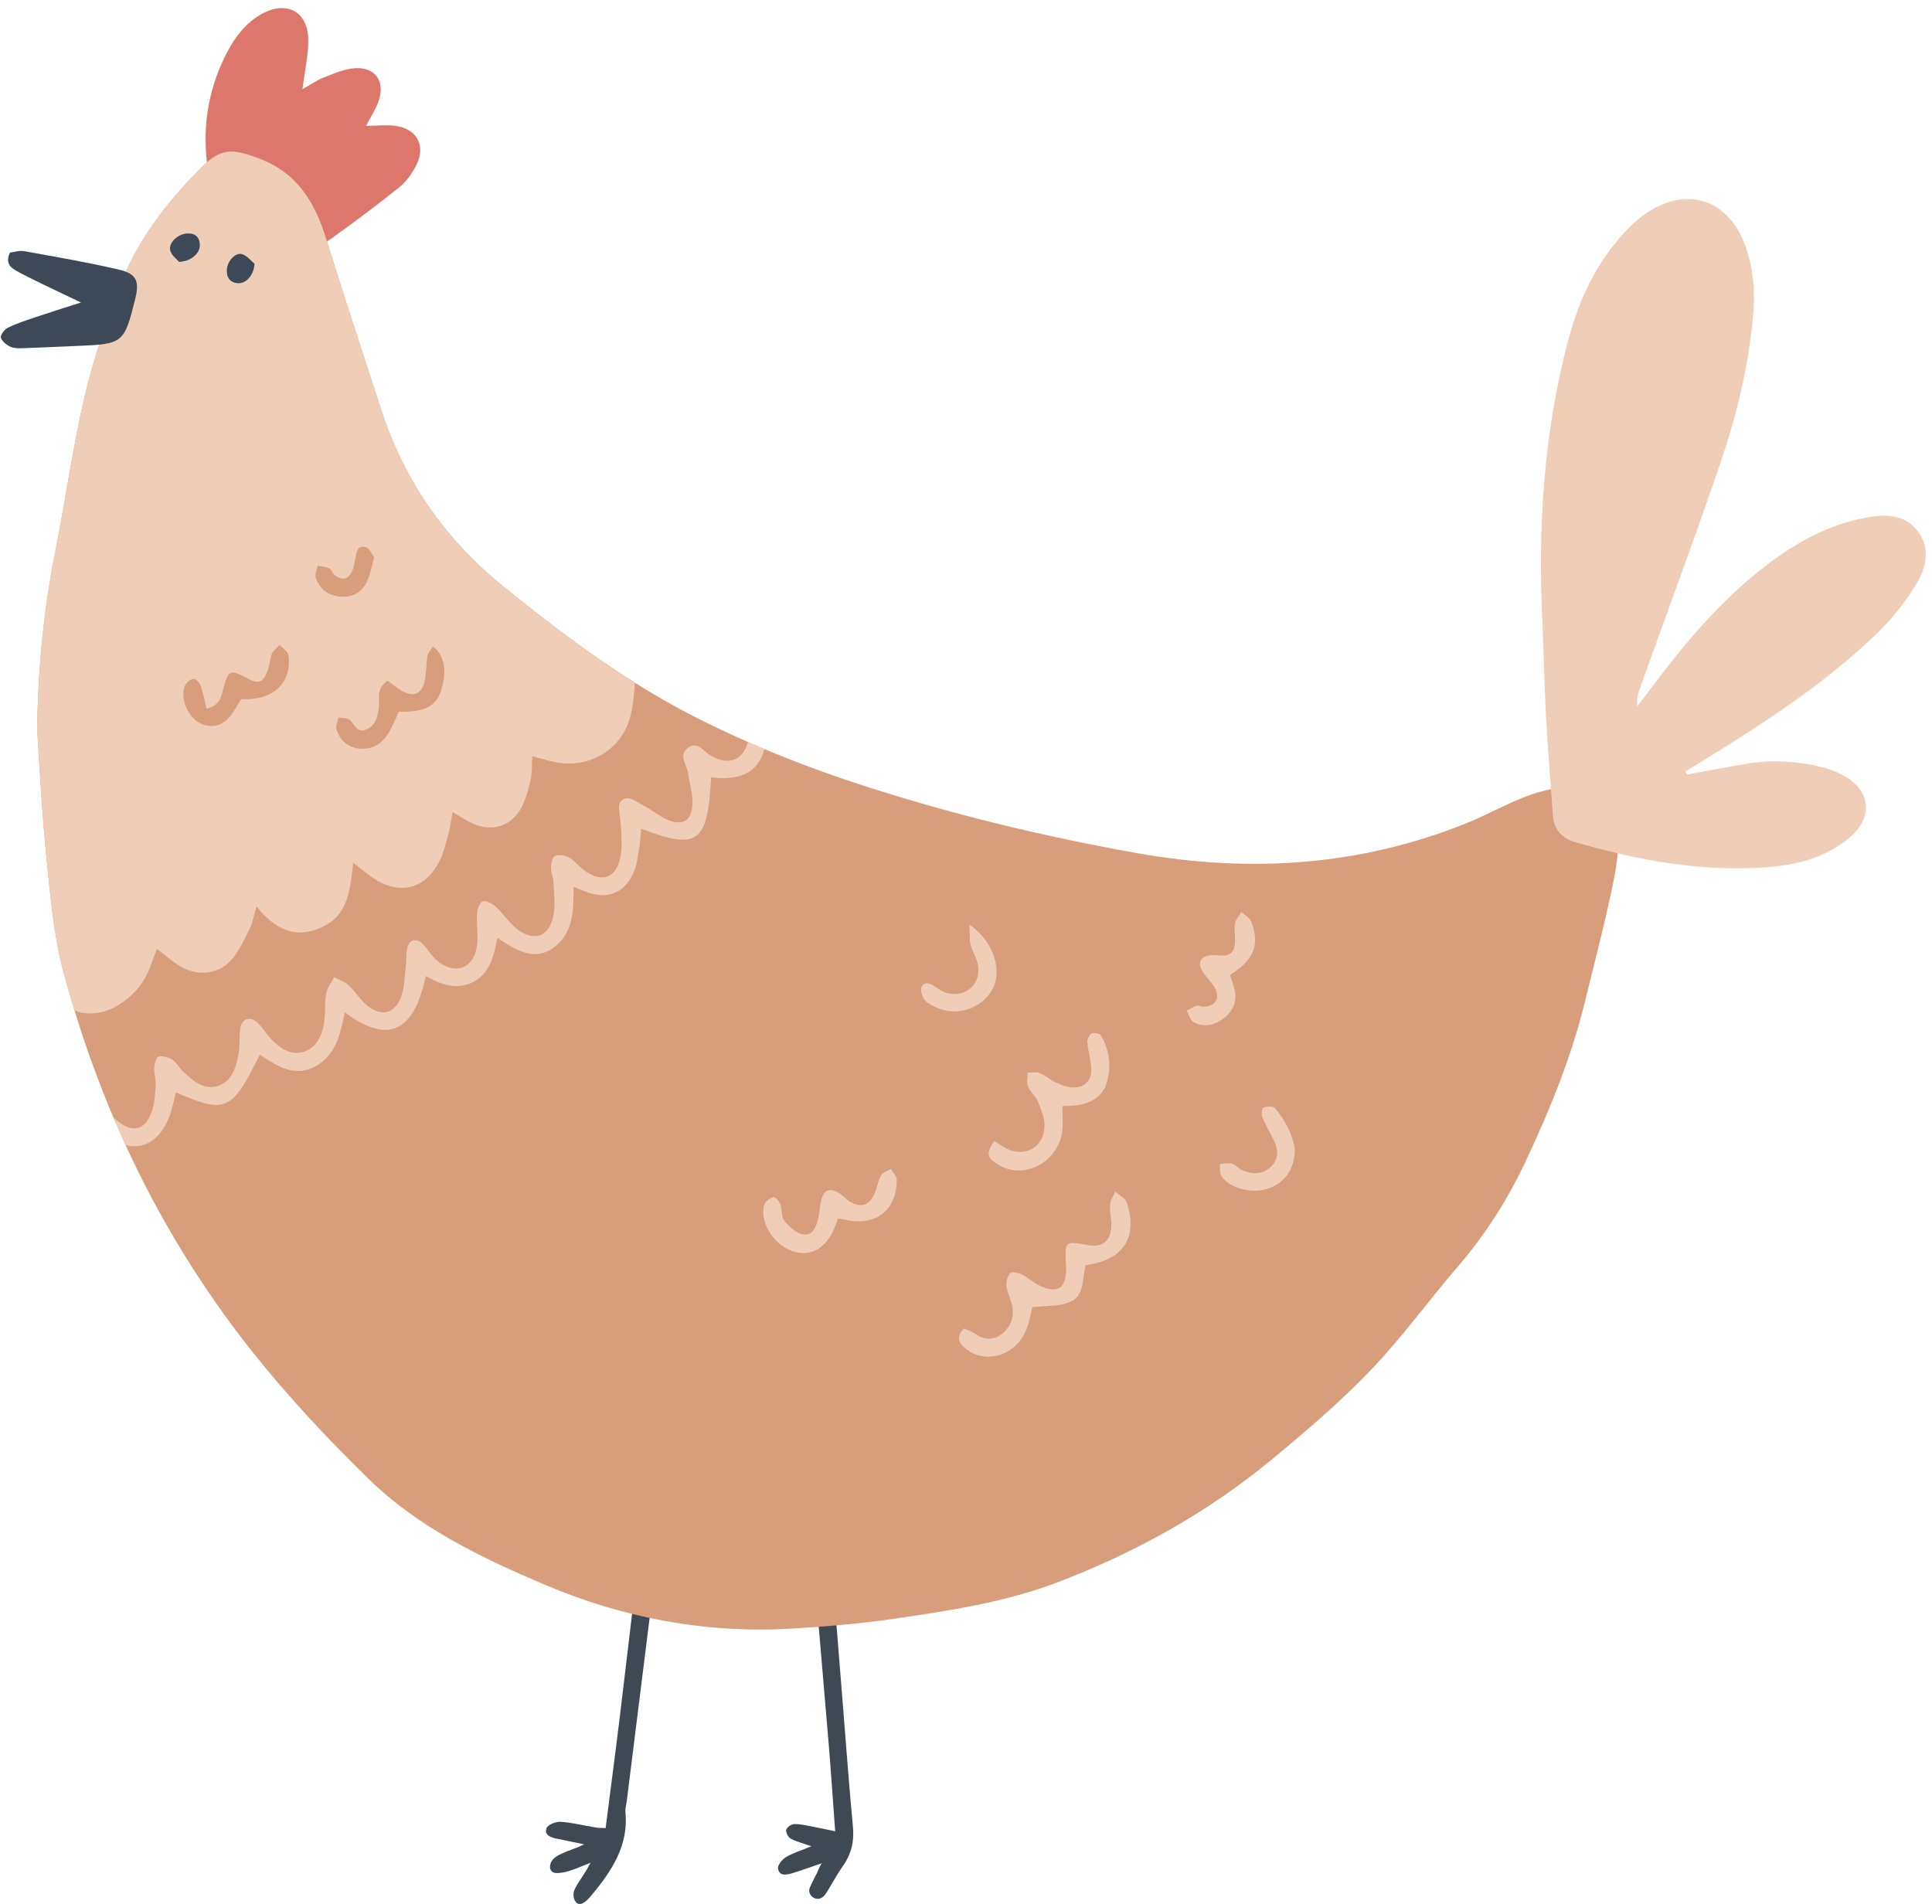 <?xml version="1.0" encoding="UTF-8"?><svg xmlns="http://www.w3.org/2000/svg" xmlns:xlink="http://www.w3.org/1999/xlink" height="494.6" preserveAspectRatio="xMidYMid meet" version="1.0" viewBox="-0.2 -2.1 501.8 494.6" width="501.8" zoomAndPan="magnify"><defs><clipPath id="a"><path d="M 141 400 L 171 400 L 171 492.48 L 141 492.48 Z M 141 400"/></clipPath></defs><g><g id="change1_1"><path d="M 94.875 30.586 C 98.004 30.586 100.539 30.234 102.941 30.656 C 108.164 31.57 110.348 35.797 108.023 40.586 C 106.953 42.789 105.406 44.996 103.527 46.52 C 97.836 51.125 91.934 55.477 86.004 59.773 C 81.18 63.266 76.105 62.945 71.469 59.527 C 67.613 56.688 64.141 53.332 60.312 50.043 C 60.156 50.242 59.906 50.66 59.57 50.977 C 58.805 51.699 57.949 52.969 57.211 52.914 C 56.41 52.855 55.164 51.625 55.039 50.773 C 54.242 45.254 53.195 39.699 53.188 34.156 C 53.176 26.176 55.098 18.469 58.859 11.34 C 60.957 7.359 63.668 3.844 67.672 1.586 C 74.297 -2.145 79.922 0.941 79.871 8.527 C 79.844 12.512 78.93 16.488 78.34 21.078 C 80.406 19.918 82.066 18.73 83.91 18.02 C 86.566 16.992 89.328 15.754 92.098 15.609 C 97.316 15.34 99.863 19.066 98.168 24.066 C 97.434 26.223 96.113 28.184 94.875 30.586" fill="#dd776b"/></g><g clip-path="url(#a)" id="change2_1"><path d="M 153.336 481.727 C 150.555 482.684 147.324 484.48 144.312 484.434 C 142.891 484.41 142.391 483.324 142.781 482.008 C 143.191 480.637 144.539 479.906 145.758 479.355 C 146.641 478.953 147.551 478.609 148.457 478.266 C 149.008 478.059 149.559 477.852 150.105 477.641 C 150.434 477.516 151.344 476.961 151.668 477.027 C 148.496 476.359 146.523 475.898 144.535 475.531 C 142.902 475.23 141.121 474.629 141.75 472.777 C 142.055 471.879 144.184 471.043 145.426 471.125 C 148.484 471.332 151.504 472.105 154.543 472.609 C 155.266 472.73 156.012 472.695 157.102 472.75 C 158.387 462.668 159.699 452.762 160.906 442.836 C 162.492 429.824 163.992 416.801 165.531 403.785 C 165.574 403.402 165.473 402.91 165.676 402.652 C 166.328 401.824 167.094 401.086 167.816 400.312 C 168.57 401.246 169.684 402.082 169.984 403.145 C 170.332 404.379 170.066 405.824 169.902 407.16 C 167.48 426.676 165.035 446.184 162.594 465.695 C 162.473 466.652 162.16 467.629 162.25 468.562 C 163.102 477.375 158.617 483.98 153.371 490.285 C 152.508 491.324 150.344 493.789 149.117 491.605 C 148.684 490.836 148.648 489.637 148.984 488.828 C 149.48 487.648 150.34 486.504 151.016 485.418 C 151.426 484.758 151.844 484.102 152.262 483.441 C 152.457 483.133 153.016 481.836 153.336 481.727" fill="#3f4953"/></g><g id="change2_2"><path d="M 213.355 481.848 C 210.176 482.934 207.91 483.777 205.602 484.465 C 204.117 484.906 202.215 485.34 201.871 483.246 C 201.73 482.375 202.961 480.898 203.938 480.305 C 205.684 479.246 207.711 478.648 210.539 477.477 C 208.078 476.598 206.48 476.23 205.113 475.453 C 204.473 475.09 203.844 473.824 204.012 473.18 C 204.184 472.531 205.336 471.746 206.082 471.719 C 207.594 471.668 209.133 472.055 210.645 472.332 C 212.465 472.668 214.273 473.078 216.723 473.59 C 216.121 465.473 215.629 458.004 215.008 450.551 C 213.695 434.777 212.305 419.016 210.988 403.242 C 210.844 401.52 210.781 399.746 211.043 398.051 C 211.156 397.305 212.309 396.066 212.746 396.164 C 213.68 396.363 214.625 397.168 215.227 397.973 C 215.617 398.496 215.41 399.465 215.473 400.234 C 216.566 413.891 217.66 427.551 218.758 441.207 C 219.594 451.598 220.344 461.992 221.328 472.367 C 221.695 476.234 220.914 479.551 218.664 482.703 C 217.359 484.531 216.305 486.516 215.133 488.422 C 214.543 489.379 213.855 490.793 212.652 491.078 C 211.527 491.344 210.359 490.613 210.039 489.52 C 209.785 488.641 210.359 487.727 210.719 486.949 C 211.094 486.129 211.52 485.336 211.941 484.543 C 212.18 484.094 212.938 481.988 213.355 481.848" fill="#3f4953"/></g><g id="change3_1"><path d="M 32.414 295.328 C 41.156 314.379 52.09 332.352 65.383 349.078 C 74.625 360.691 84.855 371.613 95.465 381.988 C 108.465 394.711 124.816 402.539 141.34 409.555 C 161.684 418.176 183.043 422.23 205.215 420.945 C 214.066 420.426 222.934 419.688 231.711 418.418 C 246.215 416.316 260.766 414.148 274.566 408.875 C 294.727 401.184 313.426 390.797 330.078 377.043 C 338.992 369.676 347.848 362.117 355.828 353.785 C 363.969 345.305 370.875 335.68 378.57 326.754 C 385.812 318.336 391.656 308.996 396.301 299.055 C 402.422 285.945 407.91 272.531 411.371 258.391 C 414.02 247.531 416.922 236.695 419.086 225.723 C 420.262 219.723 420.672 213.445 418.566 207.375 C 417.262 203.637 414.672 201.328 410.789 201.703 C 406.242 202.137 401.598 202.84 397.328 204.352 C 391.547 206.395 386.164 209.539 380.453 211.828 C 352.781 222.93 324.164 224.684 295.078 219.496 C 270.562 215.129 246.383 209.285 222.676 201.52 C 214.441 198.824 206.324 195.824 198.355 192.477 C 196.93 191.883 195.5 191.266 194.074 190.637 C 189.297 188.543 184.578 186.305 179.91 183.926 C 174.672 181.25 169.605 178.336 164.672 175.227 C 152.793 167.777 141.664 159.238 130.707 150.387 C 115.469 138.07 104.871 122.918 98.84 104.426 C 94 89.57 89.102 74.719 84.457 59.793 C 81.52 50.312 76.898 42.703 66.918 39.004 C 60.074 36.465 57.184 36.27 51.957 41.555 C 43.336 50.262 35.738 59.867 31.289 71.391 C 27.621 80.922 24.188 90.648 21.852 100.566 C 18.711 113.883 16.871 127.512 14.199 140.949 C 11.27 155.574 9.734 170.328 9.434 187.348 C 10.109 196.984 10.652 208.777 11.852 220.488 C 12.867 230.453 13.664 240.602 16.242 250.227 C 17.16 253.664 18.141 257.062 19.18 260.438 C 22.059 269.848 25.398 279.062 29.195 288.035 L 32.414 295.328" fill="#d89d7b"/></g><g id="change4_1"><path d="M 164.672 175.227 C 164.672 175.664 164.645 176.098 164.609 176.547 C 164.391 179.605 164.039 182.762 163.016 185.617 C 160.363 192.969 152.734 197.266 144.957 196.043 C 142.695 195.691 140.504 194.965 138.062 194.348 C 137.902 196.609 138.062 198.789 137.539 200.809 C 136.852 203.555 136.141 206.516 134.555 208.777 C 131.566 213.035 126.875 213.895 122.219 211.645 C 120.68 210.895 119.242 209.938 117.355 208.852 C 116.957 210.969 116.727 212.793 116.254 214.559 C 115.66 216.797 115.129 219.094 114.148 221.164 C 110.461 228.93 103.508 230.707 96.457 225.785 C 94.906 224.719 93.469 223.484 91.555 221.996 C 90.684 228.758 90.469 235.375 83.609 238.652 C 76.645 241.98 71.32 239.391 66.422 233.367 C 65.746 235.652 65.469 237.492 64.68 239.078 C 63.219 241.969 61.887 245.09 59.746 247.41 C 56.289 251.16 50.844 251.496 46.43 248.789 C 44.473 247.59 42.742 246.031 40.566 244.375 C 39.996 245.91 39.453 247.266 38.969 248.645 C 37.516 252.816 34.902 256.082 31.266 258.523 C 27.332 261.176 23.016 261.816 19.18 260.438 C 18.141 257.062 17.16 253.664 16.242 250.227 C 13.664 240.602 12.867 230.453 11.852 220.488 C 10.652 208.777 10.109 196.984 9.434 187.348 C 9.734 170.328 11.27 155.574 14.199 140.949 C 16.871 127.512 18.711 113.883 21.855 100.566 C 24.188 90.648 27.621 80.922 31.289 71.391 C 35.738 59.867 43.336 50.262 51.957 41.555 C 57.184 36.27 60.074 36.465 66.918 39.004 C 76.898 42.703 81.52 50.312 84.457 59.793 C 89.102 74.719 94 89.57 98.836 104.426 C 104.871 122.918 115.469 138.07 130.707 150.387 C 141.664 159.238 152.793 167.777 164.672 175.227" fill="#f0cdb7"/></g><g id="change4_2"><path d="M 32.414 295.328 C 37.176 296.586 41.41 294.012 43.711 288.109 C 44.508 286.055 44.906 283.84 45.5 281.66 C 58.453 287.273 60.027 286.562 67.27 271.855 C 71.805 274.863 76.484 277.996 82.086 274.684 C 87.141 271.672 88.266 266.277 89.332 260.871 C 101.766 270.051 107.605 264.488 110.387 251.438 C 114.391 253.637 118.539 255.27 122.918 252.852 C 127.102 250.531 128.094 246.176 128.977 241.531 C 134.145 244.918 138.957 247.953 144.254 243.516 C 148.84 239.68 148.73 234.07 148.777 228.262 C 150.109 228.809 150.953 229.16 151.812 229.484 C 157.391 231.602 161.789 230.102 164.281 224.758 C 165.301 222.555 165.469 219.941 165.914 217.5 C 166.156 216.109 166.184 214.68 166.316 213.145 C 181.105 218.828 183.598 216.941 184.508 199.781 C 185.449 199.879 186.383 200.047 187.312 200.047 C 193.371 200.047 196.855 197.762 198.355 192.477 C 196.93 191.883 195.5 191.266 194.074 190.637 C 192.707 195.496 189.004 196.852 184.324 194.121 C 182.473 193.043 180.914 190.199 178.352 192.27 C 175.941 194.215 178.242 196.551 178.508 198.691 C 178.844 201.352 179.727 204.012 179.645 206.637 C 179.512 211.102 177.152 212.527 173.113 210.812 C 171.02 209.914 169.207 208.355 167.188 207.266 C 165.59 206.422 163.582 204.895 162.25 205.309 C 159.613 206.105 160.848 208.84 160.91 210.848 C 160.934 212.008 161.176 213.156 161.188 214.316 C 161.211 216.242 161.367 218.199 161.043 220.074 C 159.988 225.965 156.301 227.453 151.535 223.969 C 150.133 222.953 149.043 221.465 147.566 220.621 C 146.562 220.051 144.98 219.832 143.949 220.23 C 143.297 220.488 142.926 222.145 142.898 223.184 C 142.887 224.504 143.516 225.832 143.566 227.164 C 143.688 230.031 144.098 232.992 143.539 235.75 C 142.414 241.23 138.559 242.633 134.145 239.258 C 132.039 237.648 130.551 235.242 128.578 233.43 C 127.695 232.617 126.113 231.746 125.203 232.035 C 124.418 232.277 123.766 234.094 123.691 235.266 C 123.512 237.953 124.043 240.695 123.719 243.348 C 122.969 249.453 118.008 251.363 113.289 247.41 C 111.84 246.188 110.871 244.398 109.531 243.031 C 108.02 241.484 106.094 241.941 105.598 244.047 C 105.199 245.715 105.383 247.508 105.176 249.223 C 104.887 251.703 104.887 254.305 104.062 256.602 C 102.406 261.293 98.812 262.191 95.039 258.973 C 93.285 257.496 92.066 255.418 90.371 253.855 C 89.332 252.902 87.855 252.43 86.586 251.738 C 85.859 253.18 84.746 254.559 84.492 256.082 C 84.047 258.719 84.422 261.523 83.887 264.137 C 83.258 267.211 81.855 270.211 78.52 271.152 C 75.168 272.098 72.555 270.172 70.328 267.898 C 68.988 266.52 67.996 264.789 66.594 263.484 C 64.633 261.672 62.48 262.566 62.152 265.273 C 61.898 267.379 62.152 269.555 61.766 271.625 C 61.113 275.082 60.098 278.797 56.398 279.98 C 52.648 281.18 49.84 278.531 47.277 276.148 C 46.285 275.227 45.645 273.871 44.555 273.172 C 43.562 272.531 42.09 272.109 41 272.363 C 40.406 272.492 39.91 274.199 39.852 275.227 C 39.777 276.754 40.359 278.312 40.25 279.824 C 40.055 282.289 39.961 284.902 39.039 287.141 C 37.312 291.363 34.418 292.137 30.781 289.438 C 30.211 289.027 29.691 288.543 29.195 288.035 L 32.414 295.328" fill="#f0cdb7"/></g><g id="change4_3"><path d="M 250.137 342.988 C 251.047 343.379 251.988 343.598 252.707 344.125 C 254.965 345.785 257.367 346.219 259.684 344.617 C 262.281 342.816 263.281 340.102 262.68 336.988 C 262.348 335.297 261.402 333.703 261.207 332.012 C 261.078 330.871 261.48 329.363 262.223 328.555 C 262.629 328.109 264.355 328.531 265.281 328.984 C 266.82 329.742 268.113 331.012 269.656 331.766 C 274.395 334.078 276.676 332.676 276.715 327.547 C 276.719 327.164 276.656 326.777 276.641 326.391 C 276.379 320.219 276.379 320.219 282.254 321.316 C 286.008 322.02 288.227 320.402 288.434 316.555 C 288.535 314.645 287.992 312.699 288.117 310.797 C 288.191 309.645 288.984 308.543 289.457 307.418 C 290.477 308.352 292.047 309.098 292.434 310.246 C 295.477 319.273 291.559 325.273 281.797 326.527 C 280.84 329.836 281.613 334.402 277.758 336.074 C 274.98 337.281 271.57 337.02 267.918 337.48 C 267.543 338.902 267.191 341.398 266.23 343.625 C 263.473 350.004 255.938 352.273 250.855 348.41 C 249.004 347.004 247.891 345.395 250.137 342.988" fill="#f0cdb7"/></g><g id="change4_4"><path d="M 275.738 285.227 C 275.738 287.871 275.953 289.82 275.699 291.707 C 274.574 300.047 265.422 304.629 258.781 300.258 C 256.078 298.484 255.914 297.449 258.039 294.262 C 258.965 294.848 259.867 295.484 260.82 296.023 C 265.711 298.789 270.93 296.109 271.086 290.48 C 271.145 288.309 270.188 286.035 269.348 283.945 C 268.789 282.559 267.359 281.523 266.797 280.137 C 266.371 279.09 266.703 277.738 266.699 276.523 C 267.758 276.539 268.934 276.27 269.852 276.633 C 271.258 277.195 272.434 278.32 273.816 278.969 C 275.184 279.609 276.668 280.25 278.141 280.363 C 281.34 280.613 283.34 278.746 283.234 275.527 C 283.156 273.242 282.41 270.984 282.219 268.691 C 282.156 267.91 282.676 266.688 283.301 266.352 C 283.891 266.035 285.453 266.336 285.75 266.844 C 287.945 270.68 288.488 274.926 287.277 279.098 C 286.211 282.754 283.148 284.496 279.445 285.008 C 278.348 285.16 277.223 285.145 275.738 285.227" fill="#f0cdb7"/></g><g id="change4_5"><path d="M 217.465 314.414 C 216.949 315.707 216.562 316.988 215.949 318.156 C 213.559 322.715 209.742 324.371 205.418 322.812 C 200.672 321.109 197.023 315.195 198.281 310.891 C 198.539 310.02 199.684 309.172 200.605 308.848 C 200.992 308.711 202.176 309.844 202.457 310.602 C 202.98 312.023 202.668 313.941 203.516 315.012 C 204.723 316.539 206.527 318.172 208.316 318.516 C 210.852 319.012 211.793 316.574 212.316 314.445 C 212.684 312.957 212.711 311.387 213.043 309.887 C 213.707 306.855 215.375 306.234 218.027 308.008 C 218.984 308.648 219.742 309.613 220.742 310.16 C 223.465 311.648 225.543 310.98 226.875 308.129 C 227.602 306.566 227.793 304.738 228.617 303.242 C 229.062 302.438 230.328 302.086 231.223 301.527 C 231.738 302.469 232.695 303.402 232.703 304.348 C 232.762 312.293 227.117 316.594 219.289 314.723 C 218.754 314.594 218.203 314.535 217.465 314.414" fill="#f0cdb7"/></g><g id="change4_6"><path d="M 319.258 251.176 C 319.707 252.613 320.336 254.043 320.578 255.535 C 321.062 258.473 319.781 260.844 317.496 262.535 C 315.215 264.234 312.508 264.824 309.906 263.48 C 308.984 263.004 308.609 261.473 307.988 260.422 C 308.898 259.969 309.777 259.406 310.738 259.109 C 311.219 258.965 311.852 259.434 312.406 259.406 C 315.574 259.27 316.859 257.086 315.262 254.371 C 314.391 252.895 313.055 251.699 312.141 250.246 C 310.801 248.109 311.527 246.383 313.926 246.055 C 316.121 245.754 319.078 247.039 320.195 244.523 C 321.031 242.633 320.246 240.082 320.543 237.871 C 320.688 236.789 321.645 235.816 322.234 234.797 C 323.113 235.621 324.426 236.285 324.805 237.297 C 327.094 243.371 325.504 247.195 319.258 251.176" fill="#f0cdb7"/></g><g id="change4_7"><path d="M 336.078 296.398 C 336.152 301.547 333.449 305.246 329.121 306.66 C 324.906 308.031 319.199 306.609 317.027 303.41 C 316.5 302.637 316.75 301.336 316.641 300.273 C 317.688 300.211 318.82 299.871 319.758 300.164 C 320.809 300.492 321.609 301.594 322.656 301.992 C 325.113 302.922 327.621 302.984 329.719 301.117 C 331.91 299.168 331.906 296.738 330.73 294.262 C 329.738 292.176 328.516 290.195 327.641 288.07 C 327.348 287.367 327.59 285.73 327.965 285.602 C 328.875 285.285 330.516 285.184 330.965 285.734 C 333.676 289.031 335.645 292.75 336.078 296.398" fill="#f0cdb7"/></g><g id="change4_8"><path d="M 251.566 238.055 C 257.383 242.035 259.773 248.703 258.156 253.504 C 256.633 258.035 251.422 261.266 246.172 260.52 C 244.176 260.234 242.086 259.344 240.469 258.148 C 239.527 257.449 238.695 255.238 239.133 254.34 C 240.004 252.531 241.668 253.48 243.012 254.398 C 243.793 254.934 244.609 255.523 245.5 255.781 C 250.645 257.281 254.91 253.359 253.723 248.164 C 253.34 246.5 252.328 244.988 251.906 243.328 C 251.574 242.039 251.707 240.629 251.566 238.055" fill="#f0cdb7"/></g><g id="change3_2"><path d="M 100.5 174.719 C 101.789 175.664 102.801 176.523 103.918 177.207 C 107.172 179.195 109.434 178.246 110.16 174.484 C 110.562 172.406 110.492 170.246 110.859 168.16 C 111.008 167.336 111.758 166.613 112.25 165.82 C 115.254 168.059 115.961 172.234 114.391 177.195 C 113.062 181.395 110.117 182.922 103.395 182.754 C 102.457 184.688 101.68 186.867 100.434 188.734 C 98.59 191.508 95.867 192.855 92.453 192.242 C 89.707 191.75 88.023 189.879 87.191 187.395 C 86.895 186.508 87.5 185.32 87.695 184.27 C 88.723 184.473 90.07 184.344 90.711 184.953 C 91.914 186.098 92.477 188.254 94.695 187.48 C 97.211 186.605 97.824 184.336 98.188 181.945 C 98.543 179.625 97.215 176.836 100.5 174.719" fill="#d89d7b"/></g><g id="change3_3"><path d="M 62.453 179.496 C 61.328 181.25 60.566 182.844 59.441 184.113 C 57.043 186.82 53.898 187.211 51.16 185.398 C 48.145 183.398 46.438 178.48 47.977 175.762 C 48.391 175.035 49.426 174.227 50.152 174.246 C 50.781 174.27 51.668 175.309 51.934 176.07 C 52.57 177.91 52.906 179.852 53.426 181.996 C 57.016 181.105 57.27 178.809 57.855 176.582 C 59.078 171.914 59.648 171.742 64.062 174.105 C 66.949 175.648 68.074 175.301 69.281 172.199 C 69.832 170.785 69.84 169.156 70.414 167.758 C 70.785 166.852 71.734 166.184 72.426 165.406 C 73.227 166.312 74.602 167.145 74.734 168.137 C 75.695 175.305 70.652 179.984 62.453 179.496" fill="#d89d7b"/></g><g id="change3_4"><path d="M 96.992 142.73 C 96.238 145.25 95.91 147.406 94.965 149.246 C 93.504 152.086 90.883 153.273 87.695 152.816 C 84.789 152.402 82.695 150.734 81.816 147.945 C 81.531 147.047 82.125 145.875 82.316 144.828 C 83.332 145.047 84.434 145.098 85.332 145.547 C 85.945 145.855 86.172 146.852 86.75 147.32 C 88.621 148.836 90.375 148.395 91.316 146.141 C 91.754 145.09 91.926 143.91 92.125 142.777 C 92.406 141.176 92.773 139.387 94.852 140.043 C 95.801 140.344 96.359 141.883 96.992 142.73" fill="#d89d7b"/></g><g id="change4_9"><path d="M 438.031 199.059 C 443.332 198.109 448.617 197.09 453.934 196.23 C 460.312 195.195 466.664 195.625 472.922 197.145 C 474.781 197.594 476.629 198.297 478.32 199.188 C 485.746 203.094 486.508 210.172 480.09 215.539 C 473.883 220.73 466.371 222.605 458.582 223.18 C 441.594 224.426 425.109 221.336 408.871 216.637 C 405.379 215.629 403.363 213.301 403.113 209.535 C 402.547 201.059 401.805 192.586 401.348 184.102 C 400.891 175.613 400.75 167.105 400.363 158.613 C 399.266 134.543 400.773 110.711 406.836 87.297 C 409.129 78.441 412.531 69.996 418.074 62.672 C 420.723 59.18 423.805 55.73 427.387 53.285 C 438.062 46.004 448.977 49.84 453.215 62.031 C 455.141 67.57 455.664 73.309 455.18 79.18 C 454.09 92.359 451.043 105.156 446.82 117.598 C 440.191 137.152 432.965 156.508 425.984 175.945 C 425.414 177.535 424.824 179.117 425.098 181.297 C 426.273 179.766 427.465 178.246 428.621 176.699 C 437.43 164.891 446.863 153.656 458.676 144.668 C 466.281 138.883 474.477 134.25 484.02 132.453 C 489.137 131.492 494.328 131.215 497.855 135.82 C 501.586 140.695 499.891 145.969 497.008 150.461 C 494.219 154.809 490.902 158.965 487.184 162.543 C 474.723 174.52 460.426 184.102 445.797 193.199 C 443.047 194.91 440.281 196.598 437.523 198.297 C 437.691 198.551 437.859 198.805 438.031 199.059" fill="#f0cdb7"/></g><g id="change5_1"><path d="M 20.84 76.469 C 16.688 74.492 13.625 73.059 10.586 71.578 C 8.336 70.48 6.082 69.379 3.898 68.16 C 2.242 67.238 1.227 65.922 2.398 63.516 C 3.469 63.387 4.809 62.914 6.031 63.133 C 14.176 64.602 22.344 66.008 30.406 67.859 C 35.371 69 36.109 70.84 34.836 75.898 C 32.043 87.012 31.688 87.289 20.016 87.75 C 15.582 87.926 11.152 88.16 6.719 88.309 C 5.375 88.352 3.918 88.488 2.711 88.047 C 1.629 87.648 0.418 86.664 0.031 85.645 C -0.195 85.062 0.91 83.496 1.766 83.07 C 3.992 81.965 6.391 81.184 8.758 80.379 C 12.332 79.168 15.938 78.051 20.84 76.469" fill="#3d4956"/></g><g id="change5_2"><path d="M 46.312 65.93 C 45.754 65.242 44.309 64.215 44.008 62.914 C 43.543 60.922 46.035 58.684 48.336 58.551 C 50.379 58.43 51.625 59.367 51.703 61.461 C 51.785 63.617 49.609 65.738 46.312 65.93" fill="#3d4956"/></g><g id="change5_3"><path d="M 65.902 66.418 C 65.723 69.473 63.645 71.582 61.668 71.469 C 59.547 71.344 58.617 70.012 58.723 67.969 C 58.84 65.715 60.977 63.348 62.723 63.934 C 64.098 64.395 65.156 65.805 65.902 66.418" fill="#3d4956"/></g></g></svg>